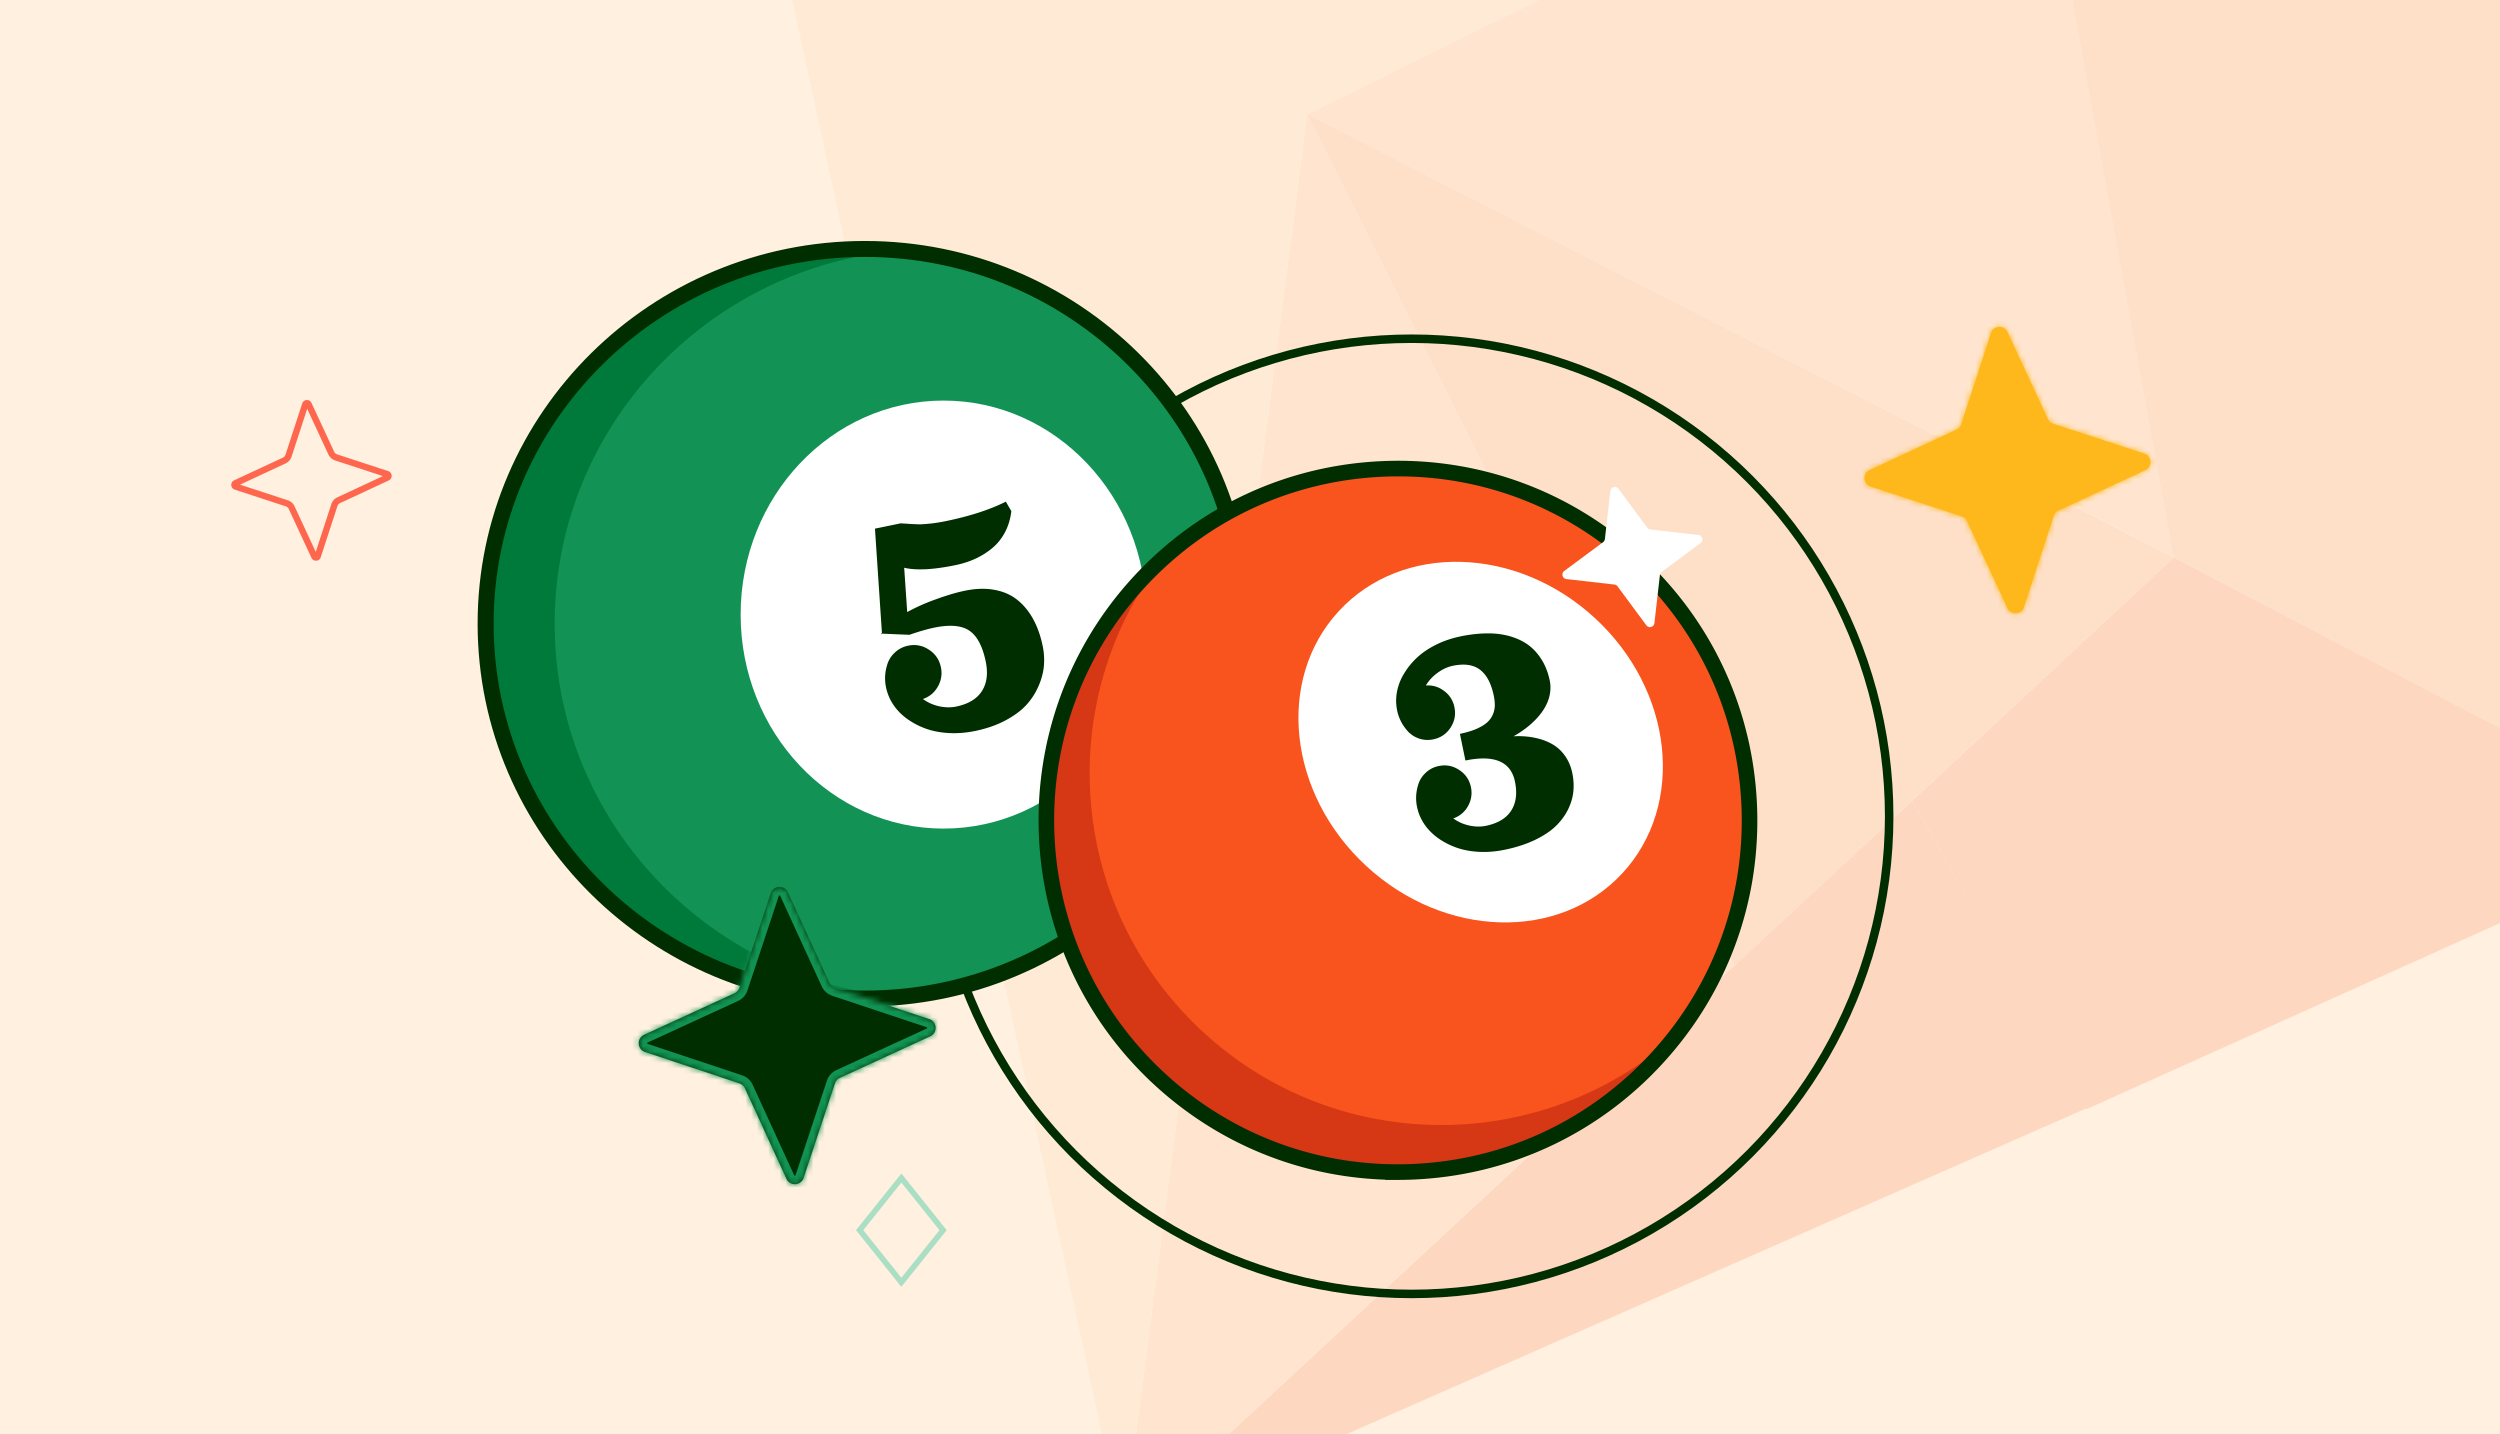 <svg width="441" height="253" fill="none" xmlns="http://www.w3.org/2000/svg"><rect width="100%" height="100%" fill="#333333" stroke="none"/><g clip-path="url(#a)"><path fill="#FFF0DF" d="M0 0H441V253H0z"/><g opacity=".16"><path d="M383.455 98.32l-46.149 42.916 30.705 54.436 108.425-48.785-92.981-48.567z" fill="#F9541D"/><path d="M247.495-98.92l39.026 91.501 71.258-35.196L247.495-98.92z" fill="#FB8A54"/><path d="M230.592 20.137L383.624 98.34 357.782-42.613l-127.19 62.75z" fill="#FDAB76"/><path d="M197.963 270.392l170.073-74.891-30.727-54.265-139.346 129.156z" fill="#F9541D"/><path d="M198.155 270.244L306.046 170.13 230.594 20.138l-32.439 250.106z" fill="#FDAB76"/><path d="M230.587 20.135l-97.19-49.645 64.728 299.921 32.462-250.276z" fill="#FECEA4"/><path d="M230.589 20.136l75.429 150.162 77.431-71.98-152.86-78.182z" fill="#FB8A54"/><path d="M133.227-29.53l97.361 49.667 55.933-27.554-38.878-91.307-114.416 69.193z" fill="#FECEA4"/><path d="M469.279 14.473L357.79-42.61l25.662 140.927 92.96 48.738-7.133-132.583z" fill="#FB8A54"/></g><mask id="b" fill="#fff"><path d="M345.125 75.773l-15.327 7.141c-1.284.6-1.183 2.471.176 2.924l16.069 5.26c.407.132.747.434.938.834l7.132 15.354c.599 1.286 2.468 1.185 2.919-.175l5.249-16.096c.131-.407.432-.748.831-.938l15.327-7.142c1.284-.6 1.183-2.471-.175-2.923l-16.07-5.261a1.583 1.583 0 01-.937-.833l-7.133-15.354c-.598-1.287-2.467-1.186-2.918.174l-5.249 16.096a1.586 1.586 0 01-.832.939z"/></mask><path d="M345.125 75.773l-15.327 7.141c-1.284.6-1.183 2.471.176 2.924l16.069 5.26c.407.132.747.434.938.834l7.132 15.354c.599 1.286 2.468 1.185 2.919-.175l5.249-16.096c.131-.407.432-.748.831-.938l15.327-7.142c1.284-.6 1.183-2.471-.175-2.923l-16.07-5.261a1.583 1.583 0 01-.937-.833l-7.133-15.354c-.598-1.287-2.467-1.186-2.918.174l-5.249 16.096a1.586 1.586 0 01-.832.939z" fill="#FFB81C"/><path d="M345.125 75.773l.646 1.355-.007.003-.006.003-.633-1.361zm-15.327 7.141l-.633-1.36.001-.001.632 1.361zm.176 2.924l-.466 1.427-.007-.003.473-1.424zm16.069 5.26l-.459 1.43-.006-.002.465-1.427zm.938.834l1.352-.646.003.006.003.007-1.358.633zm7.132 15.354l-1.358.633h-.001l1.359-.633zm2.919-.175l1.424.466-.002.007-1.422-.473zm5.249-16.096l1.427.46-.003.007-1.424-.467zm.831-.938l-.645-1.356.006-.003.007-.003.632 1.362zm15.327-7.142l.633 1.361h-.001l-.632-1.36zm-.175-2.923l.465-1.427.007.002-.472 1.425zm-16.07-5.261l.459-1.43.007.003-.466 1.427zm-.937-.833l-1.353.646-.003-.007-.003-.006 1.359-.633zm-7.133-15.354l1.359-.634-1.359.634zm-2.918.174l-1.425-.466.002-.007 1.423.473zm-5.249 16.096l-1.427-.46.002-.007 1.425.467zm-.199 2.3l-15.327 7.141-1.265-2.722 15.327-7.141 1.265 2.722zm-15.326 7.141a.108.108 0 00-.03.018l-.003.004a.108.108 0 00-.008.048c.002.027.01.042.013.046a.015.015 0 00.005.005.133.133 0 00.037.017l-.945 2.85c-2.646-.881-2.849-4.537-.336-5.71l1.267 2.722zm.007.136l16.069 5.26-.93 2.855-16.07-5.261.931-2.854zm16.063 5.259c.815.262 1.47.857 1.831 1.616l-2.705 1.292a.124.124 0 00-.029-.04l-.011-.008-.004-.002.918-2.858zm1.837 1.629l7.133 15.354-2.718 1.266-7.132-15.354 2.717-1.266zm7.133 15.353c.009.02.016.028.017.029l.004.003c.005.003.021.01.048.008a.09.09 0 00.047-.013l.004-.005a.11.11 0 00.017-.036l2.845.946c-.879 2.651-4.528 2.853-5.699.335l2.717-1.267zm.135-.008l5.249-16.095 2.849.933-5.249 16.095-2.849-.933zm5.247-16.088a3.083 3.083 0 011.613-1.835l1.29 2.71a.127.127 0 00-.04.03l-.008.01-.001.004-2.854-.92zm1.626-1.84l15.327-7.142 1.264 2.722-15.327 7.142-1.264-2.723zm15.326-7.142a.114.114 0 00.029-.017l.003-.004a.085.085 0 00.008-.049.088.088 0 00-.013-.046.016.016 0 00-.005-.005.12.12 0 00-.036-.017l.944-2.849c2.646.88 2.849 4.537.336 5.709l-1.266-2.722zm-.008-.135l-16.069-5.262.931-2.853 16.069 5.26-.931 2.855zm-16.062-5.26a3.084 3.084 0 01-1.832-1.615l2.706-1.292c.009.019.02.032.029.04l.01.008.004.001-.917 2.859zm-1.838-1.628l-7.133-15.354 2.718-1.267 7.133 15.354-2.718 1.267zm-7.132-15.354c-.01-.02-.017-.028-.018-.029l-.004-.003a.093.093 0 00-.048-.008.09.09 0 00-.046.013.014.014 0 00-.005.005.121.121 0 00-.017.037l-2.845-.947c.879-2.65 4.529-2.853 5.7-.335l-2.717 1.267zm-.136.008L347.381 75.3l-2.849-.933 5.249-16.095 2.849.933zm-5.247 16.088a3.082 3.082 0 01-1.612 1.835l-1.291-2.71a.128.128 0 00.04-.03.046.046 0 00.008-.01l.002-.004 2.853.92z" fill="#FFB81C" mask="url(#b)"/><path fill-rule="evenodd" clip-rule="evenodd" d="M50.384 81.745c.492-.235.88-.663 1.053-1.197v-.003l2.75-8.43 3.742 8.056a2.016 2.016 0 001.198 1.056l8.417 2.756-8.042 3.747a2.016 2.016 0 00-1.054 1.2l-2.75 8.43-3.742-8.057a2.016 2.016 0 00-1.198-1.055l-8.416-2.756 8.042-3.747zm-8.982 4.626l9.012 2.95a.889.889 0 01.526.468l4 8.61c.335.722 1.384.666 1.637-.097l2.943-9.027a.889.889 0 01.467-.527l8.595-4.005c.72-.336.664-1.386-.098-1.64l-9.012-2.95a.888.888 0 01-.526-.467l-4-8.61c-.336-.722-1.384-.666-1.637.097L50.365 80.2a.889.889 0 01-.466.526l-8.596 4.005c-.72.337-.663 1.387.099 1.64z" fill="#FF664E"/><circle cx="249" cy="144" r="84.25" stroke="#002E00" stroke-width="1.5"/><path d="M219.18 110.03c0 36.356-29.823 65.834-66.618 65.834-36.796 0-66.618-29.478-66.618-65.834s29.822-65.834 66.618-65.834c36.795 0 66.618 29.478 66.618 65.834z" fill="#129355" stroke="#002E00" stroke-width=".559"/><path d="M97.85 110.03c0-34.487 26.715-62.798 60.802-65.838a67.84 67.84 0 00-6.09-.276c-36.949 0-66.898 29.598-66.898 66.114 0 36.515 29.949 66.113 66.898 66.113 2.054 0 4.087-.095 6.09-.276-34.092-3.045-60.802-31.356-60.802-65.837z" fill="#007A3B"/><path d="M84.704 110.03c0 36.987 30.446 67.069 67.858 67.069 37.413 0 67.859-30.082 67.859-67.069s-30.446-67.069-67.859-67.069c-37.412 0-67.859 30.082-67.859 67.069zm1.922 0c0-35.924 29.573-65.158 65.936-65.158 36.359 0 65.937 29.234 65.937 65.158s-29.573 65.158-65.937 65.158c-36.363 0-65.936-29.234-65.936-65.158z" fill="#002E00" stroke="#002E00" stroke-width=".905"/><path d="M166.434 146.162c19.763 0 35.784-16.901 35.784-37.75s-16.021-37.75-35.784-37.75c-19.763 0-35.785 16.901-35.785 37.75s16.022 37.75 35.785 37.75z" fill="#fff"/><path d="M159.497 100.152l.536 7.819c1.56-.863 3.29-1.631 5.191-2.304 1.909-.685 3.567-1.173 4.974-1.463 1.906-.394 3.644-.445 5.213-.155 1.566.281 2.91.867 4.031 1.76 1.12.893 2.056 2.026 2.808 3.401.75 1.364 1.313 2.96 1.69 4.787.231 1.117.299 2.258.206 3.422-.095 1.154-.402 2.336-.923 3.546a11.983 11.983 0 01-2.135 3.344c-.915 1.011-2.151 1.932-3.707 2.763-1.546.828-3.327 1.451-5.343 1.867-1.627.335-3.204.458-4.732.367-1.528-.091-2.9-.364-4.118-.821a13.403 13.403 0 01-3.282-1.758c-.972-.726-1.762-1.556-2.371-2.492a8.607 8.607 0 01-1.238-2.976 7.756 7.756 0 01.151-3.808 4.766 4.766 0 011.353-2.293 4.745 4.745 0 012.394-1.258c1.327-.274 2.552-.038 3.674.709 1.129.735 1.831 1.766 2.105 3.093a4.757 4.757 0 01-.543 3.421c-.603 1.061-1.478 1.788-2.625 2.181.811.603 1.752 1.028 2.823 1.275 1.078.235 2.087.256 3.025.063 2.146-.443 3.66-1.348 4.544-2.717.891-1.38 1.119-3.124.685-5.23-.558-2.704-1.521-4.52-2.887-5.445-1.367-.925-3.423-1.104-6.167-.538-1.238.255-2.707.678-4.406 1.268l-5.038-.21.185-.163-1.226-18.353 4.522-.932c.21.008.752.042 1.628.1.884.047 1.498.072 1.841.074.352-.01.951-.056 1.798-.137a29.63 29.63 0 002.765-.445c4.212-.87 7.723-2.01 10.532-3.422l.97 1.673c-.162 1.386-.543 2.641-1.144 3.764-.6 1.123-1.364 2.06-2.291 2.814a13.296 13.296 0 01-2.975 1.847c-1.067.48-2.229.85-3.486 1.109-3.883.801-6.885.952-9.007.453z" fill="#002E00"/><path d="M290.449 188.583c24.227-24.232 24.227-63.52 0-87.752-24.226-24.232-63.505-24.232-87.732 0-24.226 24.232-24.226 63.52 0 87.752 24.227 24.232 63.506 24.232 87.732 0z" fill="#F9541D"/><path d="M212.162 181.99c-23.769-21.955-26.48-58.188-7.133-83.354a62.569 62.569 0 00-4.021 3.975c-23.241 25.175-21.681 64.431 3.489 87.683 25.169 23.247 64.416 21.686 87.662-3.49a62.718 62.718 0 003.645-4.328c-23.544 21.294-59.868 21.469-83.637-.486h-.005z" fill="#D63715"/><path d="M203.87 190.97c11.456 10.582 26.097 16.439 41.568 16.7l-.014.014h1.092c.851 0 1.71-.019 2.563-.052h.001c16.804-.67 32.342-7.842 43.752-20.2 11.41-12.353 17.327-28.418 16.658-45.225-.67-16.808-7.841-32.35-20.195-43.762-12.355-11.413-28.416-17.332-45.215-16.662-16.804.67-32.343 7.842-43.753 20.2h0c-23.547 25.51-21.962 65.429 3.543 88.987l.307-.332-.307.332zm-2.184-87.732c11.077-11.997 26.158-18.957 42.467-19.607a63.375 63.375 0 012.49-.052c15.401 0 30.019 5.705 41.401 16.219 11.994 11.08 18.952 26.164 19.603 42.478.646 16.318-5.096 31.903-16.168 43.9-11.078 11.998-26.159 18.957-42.468 19.608-16.314.646-31.896-5.097-43.891-16.172-24.755-22.865-26.294-61.613-3.434-86.374z" fill="#002E00" stroke="#002E00" stroke-width=".905"/><path d="M286.208 154.018c11.144-12.071 8.976-32.203-4.843-44.966-13.818-12.763-34.054-13.324-45.198-1.253-11.144 12.071-8.976 32.203 4.843 44.966 13.818 12.763 34.054 13.324 45.198 1.253z" fill="#fff"/><path d="M256.36 144.363c.797.592 1.721 1.009 2.773 1.252 1.059.231 2.049.252 2.971.062 2.108-.435 3.595-1.324 4.462-2.668.876-1.356 1.1-3.068.673-5.137-.728-3.529-3.64-4.767-8.738-3.716l-.97-4.705c1.146-.237 2.123-.53 2.93-.881.814-.362 1.445-.747 1.892-1.157.447-.409.78-.876.999-1.401a4.343 4.343 0 00.335-1.572 8.31 8.31 0 00-.19-1.739c-.439-2.127-1.236-3.639-2.392-4.535-1.158-.905-2.766-1.146-4.825-.721-.921.19-1.822.605-2.701 1.247-.872.629-1.556 1.373-2.054 2.232 1.187-.091 2.26.229 3.219.961a4.62 4.62 0 011.816 2.86c.269 1.304.038 2.512-.694 3.623-.723 1.1-1.737 1.784-3.041 2.053a4.727 4.727 0 01-2.645-.19 4.785 4.785 0 01-2.115-1.557 7.63 7.63 0 01-1.616-3.376 8.452 8.452 0 01-.04-3.165 9.382 9.382 0 011.174-3.155 12.944 12.944 0 012.273-2.876c.921-.885 2.053-1.665 3.396-2.34 1.342-.676 2.813-1.178 4.411-1.508a24.618 24.618 0 014.048-.513c1.268-.047 2.396.022 3.385.206a11.74 11.74 0 012.728.817c.833.37 1.552.809 2.158 1.318a9.247 9.247 0 011.6 1.739c.461.651.836 1.325 1.122 2.022.285.688.509 1.423.67 2.208l.006.029.003.015.007.029.003.015.006.029.003.015.006.029.006.03.003.014.006.03.003.015.006.029.003.015-.009.032.003.015.006.029.003.015.007.029.003.015.006.029.003.015.006.03.003.014-.009.033.003.014.006.03.003.015.006.029.003.015.006.029-.011.018.003.015.006.029.003.015.006.029.003.015-.009.032.003.015.003.015.007.029.003.015-.009.032.003.015.003.015.006.029-.012.018.006.029.003.015.003.015-.008.032.003.015.006.029.003.015-.012.018.006.029.003.015.003.014-.008.033.003.014.003.015-.009.033.003.014.003.015.006.029-.011.018.003.015.006.029-.012.018.003.015.006.029-.011.018.003.015.003.014-.009.033.003.014.003.015-.009.033.003.014.003.015-.011.018.006.029.003.015-.012.018.003.014-.008.033.003.014.003.015-.012.018.006.029-.012.018.003.015.003.014-.008.033.003.015-.012.017.003.015.006.029-.011.018.003.015-.012.018.003.014-.009.033.003.014.003.015-.011.018.003.015-.009.032.003.015-.011.017.003.015-.012.018.006.029.003.015-.012.018.003.014c-.363 1.956-1.58 3.806-3.653 5.552a17.624 17.624 0 01-2.768 1.89c1.346-.063 2.585.023 3.718.26 1.139.225 2.166.595 3.08 1.112a6.888 6.888 0 012.286 2.089c.618.864 1.048 1.884 1.291 3.06.226 1.098.286 2.179.178 3.244-.109 1.055-.427 2.117-.952 3.186-.528 1.059-1.256 2.037-2.185 2.934-.931.887-2.164 1.698-3.699 2.434-1.526.723-3.285 1.291-5.275 1.701-1.598.33-3.147.45-4.647.361-1.5-.089-2.849-.358-4.045-.806a13.219 13.219 0 01-3.223-1.727c-.954-.713-1.73-1.529-2.329-2.448a8.469 8.469 0 01-1.216-2.922 7.637 7.637 0 01.148-3.74 4.69 4.69 0 011.33-2.252 4.653 4.653 0 012.351-1.236c1.304-.269 2.506-.037 3.608.696 1.11.722 1.799 1.735 2.068 3.038a4.67 4.67 0 01-.534 3.36 4.583 4.583 0 01-2.578 2.142z" fill="#002E00"/><mask id="c" fill="#fff"><path d="M147.28 174.23l16.649 5.54c1.395.465 1.513 2.406.166 3.034l-15.94 7.331a1.644 1.644 0 00-.868.97l-5.529 16.671c-.464 1.397-2.402 1.516-3.029.167l-7.323-15.965a1.647 1.647 0 00-.969-.869l-16.649-5.539c-1.395-.465-1.513-2.406-.166-3.034l15.94-7.331c.405-.184.719-.535.868-.97l5.529-16.672c.464-1.397 2.402-1.515 3.029-.166l7.323 15.965c.184.404.535.719.969.868z"/></mask><path d="M147.28 174.23l16.649 5.54c1.395.465 1.513 2.406.166 3.034l-15.94 7.331a1.644 1.644 0 00-.868.97l-5.529 16.671c-.464 1.397-2.402 1.516-3.029.167l-7.323-15.965a1.647 1.647 0 00-.969-.869l-16.649-5.539c-1.395-.465-1.513-2.406-.166-3.034l15.94-7.331c.405-.184.719-.535.868-.97l5.529-16.672c.464-1.397 2.402-1.515 3.029-.166l7.323 15.965c.184.404.535.719.969.868z" fill="#002E00"/><path d="M147.28 174.23l-.486 1.42.007.003.007.002.472-1.425zm16.649 5.54l.473-1.425h-.001l-.472 1.425zm.166 3.034l.626 1.364.007-.003-.633-1.361zm-15.94 7.331l.619 1.367.006-.003-.625-1.364zm-.868.97l-1.418-.487-.002.007-.002.006 1.422.474zm-5.529 16.671l1.423.474-1.423-.474zm-3.029.167l-1.362.626.003.007 1.359-.633zm-7.323-15.965l-1.366.62.003.007 1.363-.627zm-.969-.869l.486-1.42-.007-.002-.007-.002-.472 1.424zm-16.649-5.539l-.473 1.424h.001l.472-1.424zm-.166-3.034l-.626-1.364-.007.003.633 1.361zm15.94-7.331l-.619-1.367-.006.003.625 1.364zm.868-.97l1.418.487.002-.007.002-.007-1.422-.473zm5.529-16.672l-1.423-.474v.001l1.423.473zm3.029-.166l1.362-.627-.003-.006-1.359.633zm7.323 15.965l1.365-.62-.003-.007-1.362.627zm.497 2.293l16.648 5.539.945-2.849-16.649-5.539-.944 2.849zm16.647 5.539a.147.147 0 01.048.023.06.06 0 01.016.016c.01.013.023.04.025.079a.143.143 0 01-.016.08.077.077 0 01-.015.019.172.172 0 01-.05.031l1.265 2.723c2.577-1.201 2.355-4.926-.326-5.82l-.947 2.849zm.015.245l-15.941 7.332 1.251 2.728 15.941-7.331-1.251-2.729zm-15.935 7.329a3.146 3.146 0 00-1.666 1.85l2.836.974c.02-.059.055-.084.069-.09l-1.239-2.734zm-1.67 1.863l-5.529 16.672 2.845.947 5.529-16.672-2.845-.947zm-5.529 16.671a.147.147 0 01-.023.048.06.06 0 01-.016.016.144.144 0 01-.078.025.147.147 0 01-.081-.016.06.06 0 01-.018-.015.167.167 0 01-.032-.05l-2.718 1.266c1.199 2.581 4.919 2.36 5.811-.326l-2.845-.948zm-.245.014l-7.323-15.964-2.725 1.253 7.324 15.964 2.724-1.253zm-7.32-15.958a3.147 3.147 0 00-1.848-1.669l-.972 2.84c.058.02.083.055.089.069l2.731-1.24zm-1.862-1.673l-16.648-5.539-.945 2.848 16.649 5.54.944-2.849zm-16.648-5.539c-.027-.009-.041-.019-.048-.023a.075.075 0 01-.015-.016.152.152 0 01-.025-.079.152.152 0 01.015-.08.07.07 0 01.016-.019.19.19 0 01.05-.032l-1.265-2.722c-2.577 1.201-2.355 4.926.326 5.819l.946-2.848zm-.014-.246l15.941-7.331-1.251-2.728-15.941 7.331 1.251 2.728zm15.935-7.328a3.146 3.146 0 001.666-1.85l-2.836-.974a.151.151 0 01-.069.09l1.239 2.734zm1.67-1.864l5.529-16.671-2.845-.947-5.529 16.672 2.845.946zm5.529-16.671a.174.174 0 01.023-.048.075.075 0 01.016-.015.144.144 0 01.078-.025.152.152 0 01.08.015.09.09 0 01.019.015.227.227 0 01.032.051l2.718-1.266c-1.199-2.581-4.919-2.36-5.811.325l2.845.948zm.245-.014l7.323 15.965 2.724-1.253-7.323-15.965-2.724 1.253zm7.32 15.959a3.146 3.146 0 001.848 1.668l.972-2.839a.16.16 0 01-.09-.069l-2.73 1.24z" fill="#119354" mask="url(#c)"/><path d="M158.997 226.2l-7.357-9.202 7.363-9.198 7.357 9.202-7.363 9.198z" stroke="#AADEC5"/><path d="M292.807 101.429l-.969 8.487c-.082.711-.993.961-1.425.382l-5.077-6.864a.793.793 0 00-.547-.317l-8.475-.97c-.71-.082-.96-.994-.382-1.427l6.855-5.084a.799.799 0 00.316-.549l.969-8.487a.793.793 0 011.425-.382l5.077 6.865c.127.174.326.289.547.316l8.475.97c.71.082.96.994.382 1.428l-6.855 5.084a.796.796 0 00-.316.548z" fill="#fff"/></g><defs><clipPath id="a"><path fill="#fff" d="M0 0H441V253H0z"/></clipPath></defs></svg>